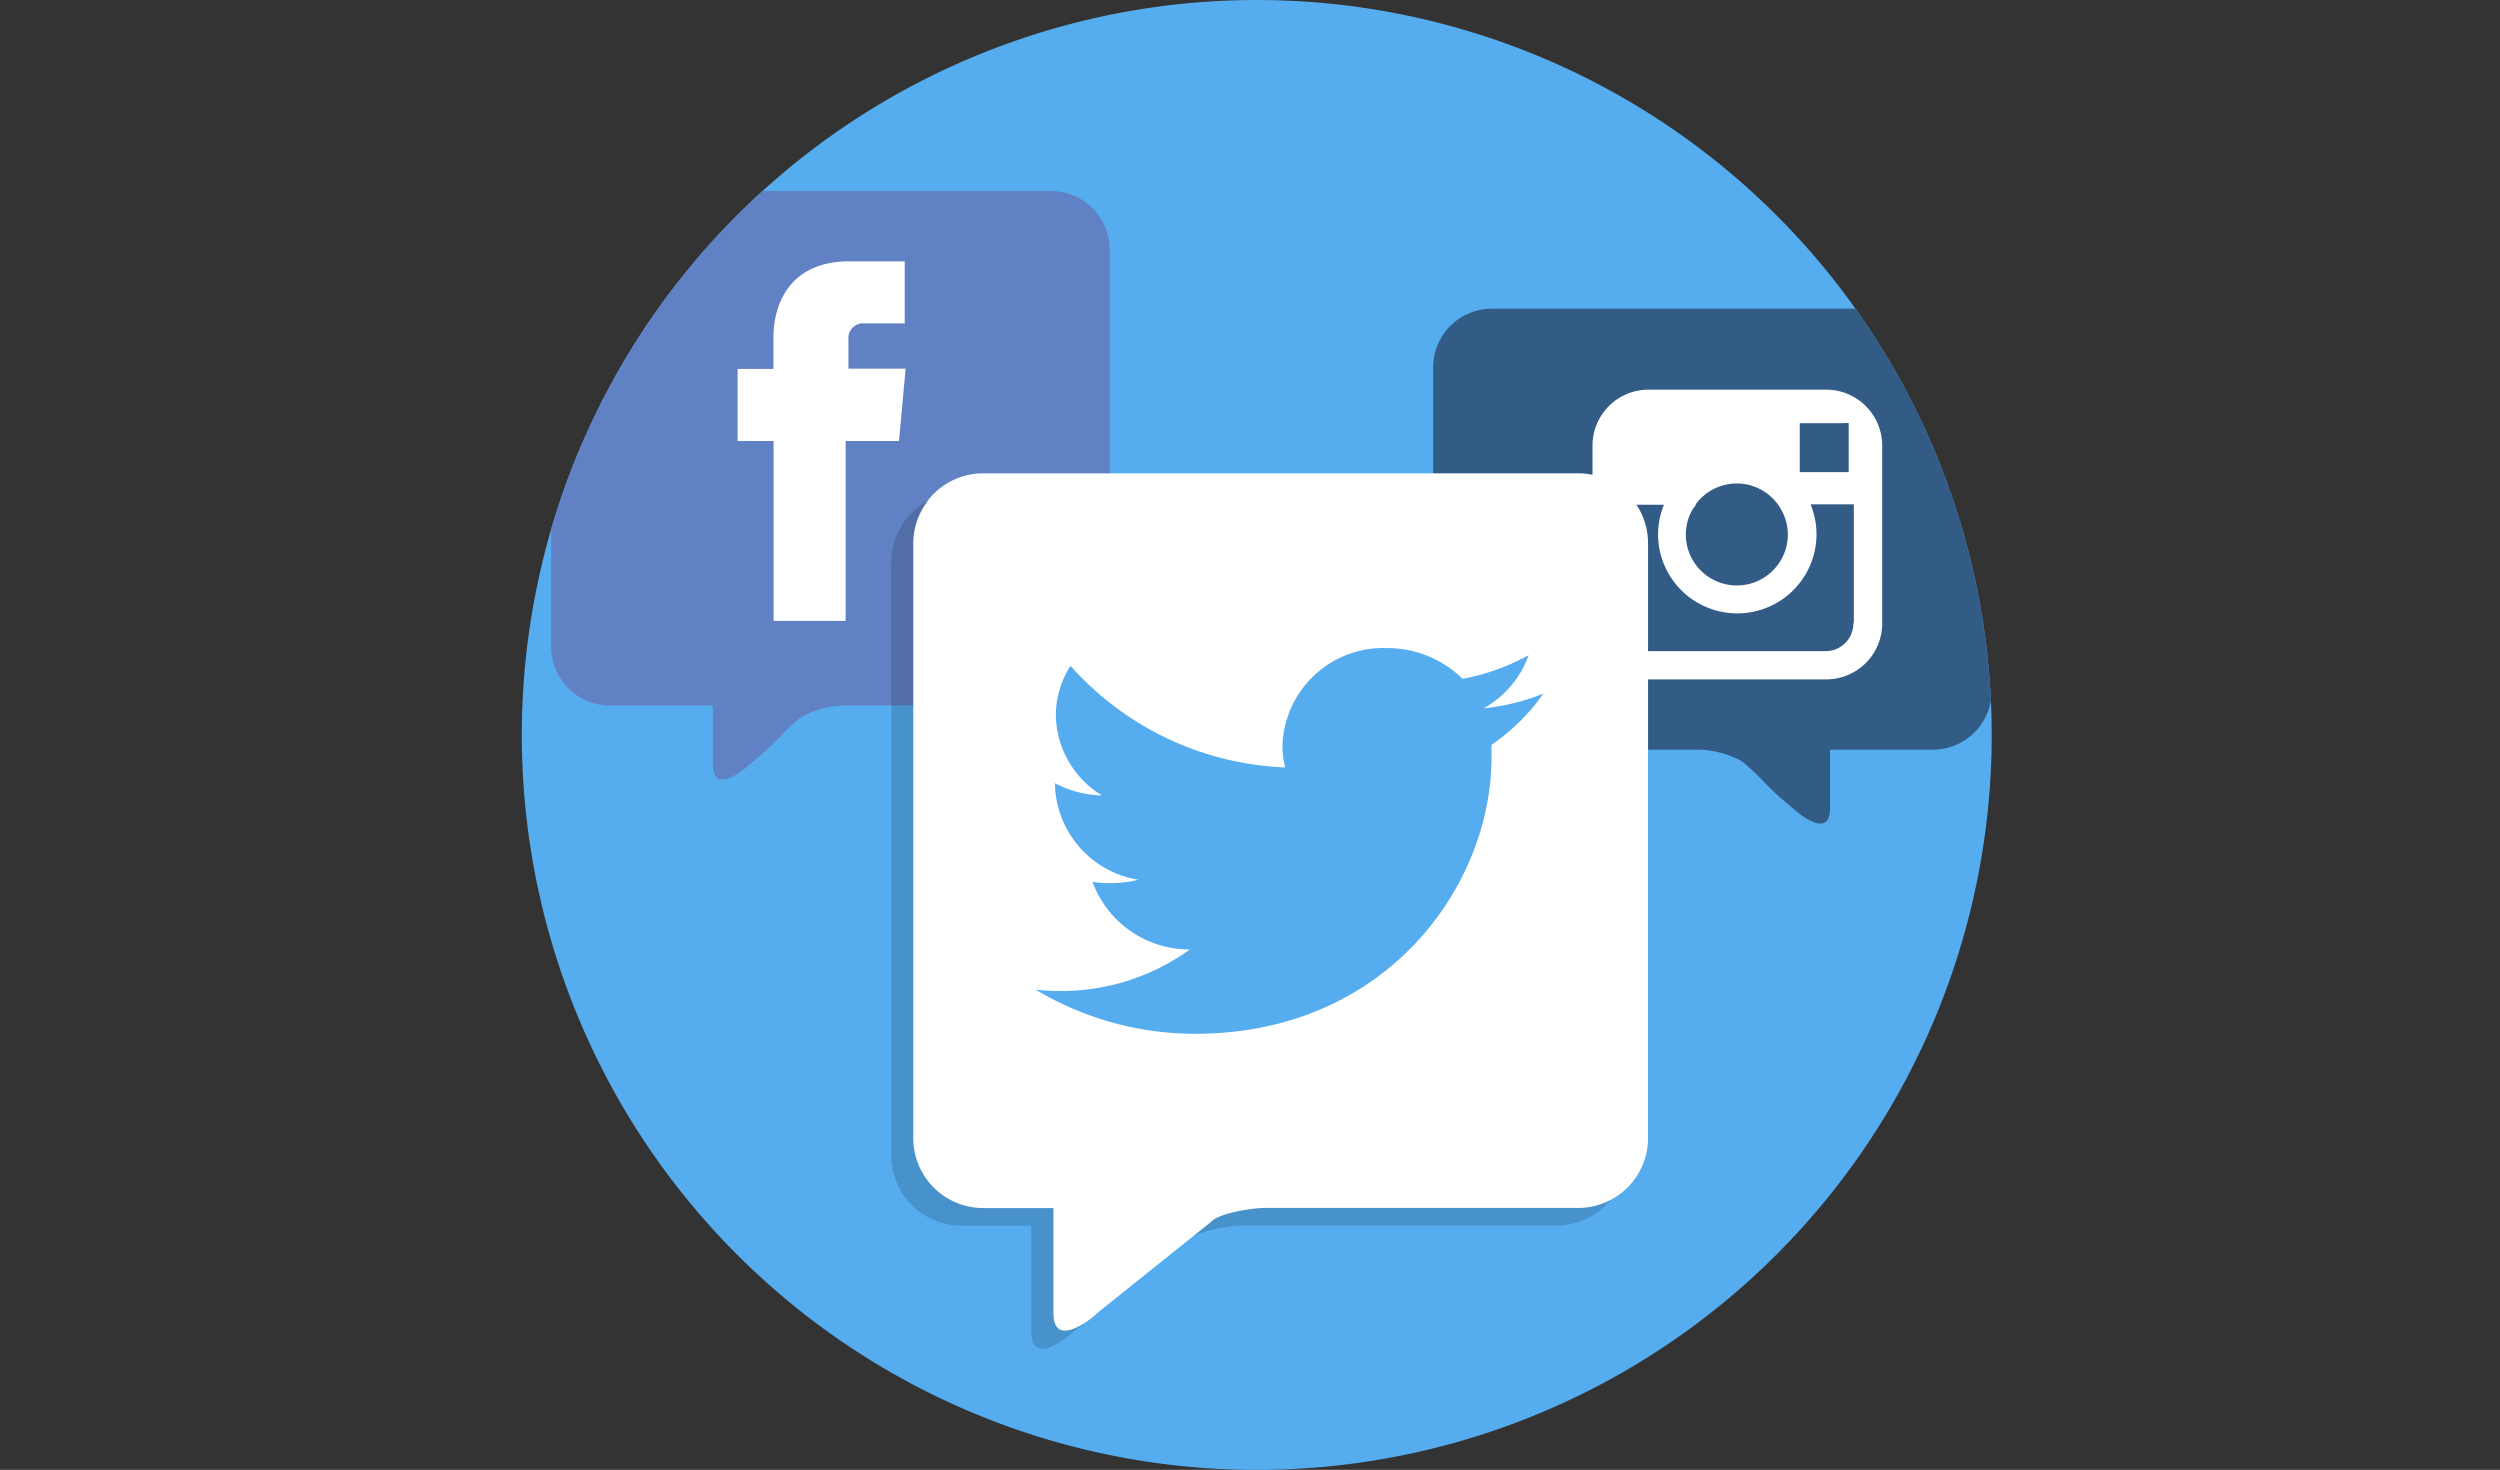 <svg id="Livello_1" data-name="Livello 1" xmlns="http://www.w3.org/2000/svg" xmlns:xlink="http://www.w3.org/1999/xlink" viewBox="0 0 170.08 100"><rect x="0" y="0" width="170.08" height="100" fill="#333333" stroke="none"/><defs><style>.cls-1{fill:none;}.cls-2{fill:#55acee;}.cls-3{clip-path:url(#clip-path);}.cls-4{fill:#6081c4;}.cls-5{fill:#325c86;}.cls-6{fill:#fff;}.cls-7{opacity:0.15;}</style><clipPath id="clip-path"><circle class="cls-1" cx="85.5" cy="50" r="50"/></clipPath></defs><path class="cls-2" d="M85.5,0a50,50,0,1,0,50,50A50,50,0,0,0,85.5,0Z"/><g class="cls-3"><path class="cls-4" d="M41.5,13h30a4,4,0,0,1,4,4V44a4,4,0,0,1-4,4h-14a6.35,6.35,0,0,0-3,.79C53,50,53.1,50.31,51,52c0.05,0-2.5,2.31-2.5,0s0-4,0-4h-7a4,4,0,0,1-4-4V17A4,4,0,0,1,41.5,13Z"/><path class="cls-5" d="M131.5,21h-30a4,4,0,0,0-4,4V47a4,4,0,0,0,4,4h14a6.35,6.35,0,0,1,3,.79C120,53,119.9,53.31,122,55c-0.05,0,2.5,2.31,2.5,0s0-4,0-4h7a4,4,0,0,0,4-4V25A4,4,0,0,0,131.5,21Z"/><path class="cls-6" d="M66.89,32.2h40.47A4.76,4.76,0,0,1,112.12,37V77.42a4.76,4.76,0,0,1-4.76,4.76H86c-0.67,0-3,.31-3.6.94l-7.73,6.19c0.06,0-3,2.74-3,0s0-7.12,0-7.12H66.89a4.76,4.76,0,0,1-4.76-4.76V37A4.76,4.76,0,0,1,66.89,32.2Z"/><path class="cls-2" d="M105,47.19a15,15,0,0,1-4.07,1A6.73,6.73,0,0,0,104,44.57a14.83,14.83,0,0,1-4.5,1.61,7.32,7.32,0,0,0-5.17-2.09,6.86,6.86,0,0,0-7.08,6.61,6.24,6.24,0,0,0,.18,1.51,20.62,20.62,0,0,1-14.6-6.91,6.25,6.25,0,0,0-1,3.32,6.51,6.51,0,0,0,3.15,5.5,7.43,7.43,0,0,1-3.21-.83v0.08a6.75,6.75,0,0,0,5.68,6.48,7.56,7.56,0,0,1-1.87.23A7.32,7.32,0,0,1,74.33,60a7,7,0,0,0,6.62,4.59,14.88,14.88,0,0,1-8.8,2.83,15.53,15.53,0,0,1-1.69-.09,21.12,21.12,0,0,0,10.86,3c13,0,20.15-10.07,20.15-18.81,0-.29,0-0.57,0-0.85A13.88,13.88,0,0,0,105,47.19Z"/><g class="cls-7"><path d="M107.36,82.18H86c-0.67,0-3,.31-3.6.94l-1.47,1.18c0.65-.62,2.92-0.93,3.58-0.93h21.41a4.73,4.73,0,0,0,3.64-1.73A4.71,4.71,0,0,1,107.36,82.18ZM71.65,89.3c0-2.82,0-7.12,0-7.12H66.89a4.76,4.76,0,0,1-4.76-4.76V37a4.72,4.72,0,0,1,1.12-3,4.74,4.74,0,0,0-2.61,4.22V78.62a4.76,4.76,0,0,0,4.76,4.76h4.75s0,4.3,0,7.12,3,0,3,0L74,89.86C73.08,90.48,71.65,91.19,71.65,89.3Z"/></g><path id="_Tracciato_" data-name="&lt;Tracciato&gt;" class="cls-6" d="M57.72,25.1v-2A1,1,0,0,1,58.8,22h2.75V17.78l-3.78,0c-4.2,0-5.15,3.13-5.15,5.13V25.1H50.18V30h2.45V42.24h4.9V30h3.63l0.18-1.92,0.27-3H57.72Z"/></g><path class="cls-6" d="M124.25,26.51H112.15a3.81,3.81,0,0,0-3.81,3.81V42.41a3.81,3.81,0,0,0,3.81,3.81h12.09a3.81,3.81,0,0,0,3.81-3.81V30.32A3.81,3.81,0,0,0,124.25,26.51Zm1.09,2.27h0.43v3.34h-3.33V28.79h2.91Zm-10,5.56a3.46,3.46,0,0,1,5.63,0,3.54,3.54,0,0,1,.21.33,3.44,3.44,0,0,1,.45,1.69,3.47,3.47,0,0,1-6.94,0,3.43,3.43,0,0,1,.45-1.69A3.63,3.63,0,0,1,115.39,34.34Zm10.75,8.07a1.89,1.89,0,0,1-1.89,1.89H112.15a1.89,1.89,0,0,1-1.89-1.89V34.34h2.94a5.46,5.46,0,0,0-.4,2,5.39,5.39,0,1,0,10.78,0,5.32,5.32,0,0,0-.21-1.47,5.46,5.46,0,0,0-.19-0.56h2.94v8.07Z"/></svg>